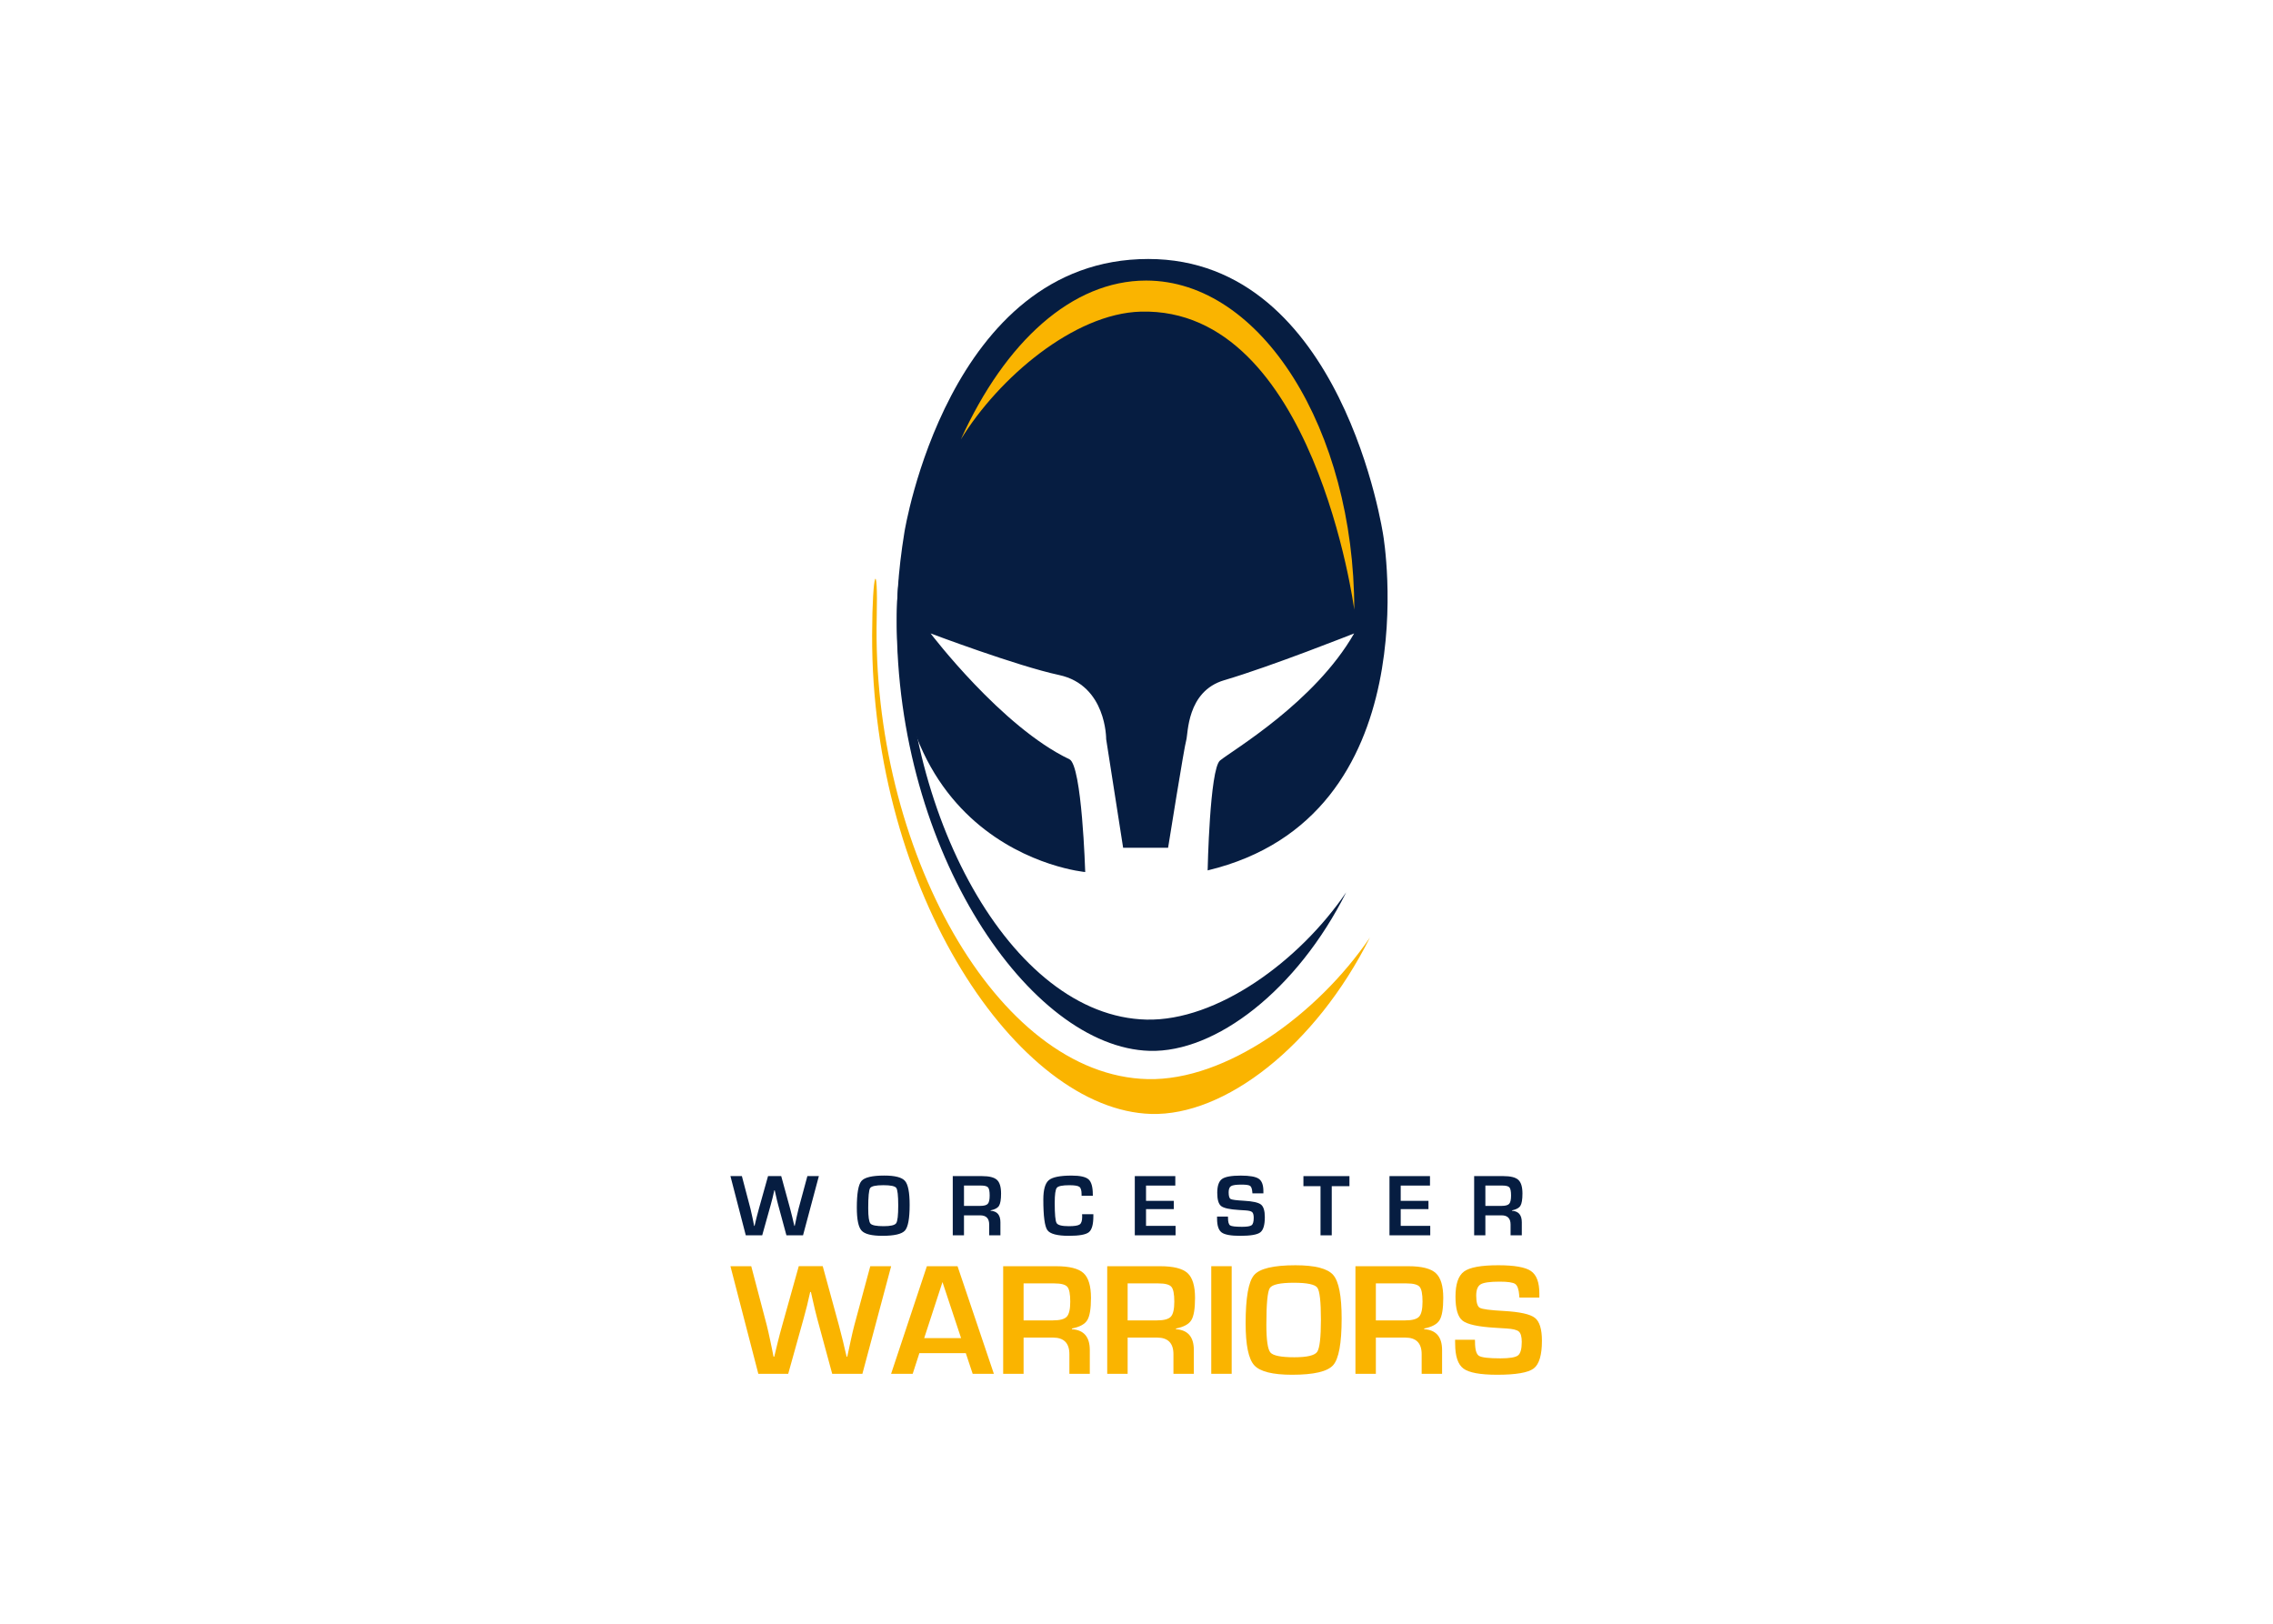<svg clip-rule="evenodd" fill-rule="evenodd" stroke-linejoin="round" stroke-miterlimit="2" viewBox="0 0 560 400" xmlns="http://www.w3.org/2000/svg" xmlns:xlink="http://www.w3.org/1999/xlink"><clipPath id="a"><path clip-rule="evenodd" d="m138.168 3684.38h215.212v295.878h-215.212z"/></clipPath><g clip-path="url(#a)" transform="matrix(.929 0 0 -.929 51.597 3761.45)"><path d="m0 .944s-61.777 5.532-47.949 90.102c0 0 11.543 72.462 64.678 72.462 51.604 0 62.323-73.378 62.323-73.378s12.688-74.548-46.584-88.752c0 0 .541 26.877 3.285 29.139 3.286 2.7 25.093 15.393 35.564 33.701 0 0-21.935-8.725-34.433-12.401-10.046-2.953-9.563-14.325-10.104-15.968-.488-1.467-4.802-28.476-4.802-28.476h-11.922l-4.499 28.803s.131 14.311-12.513 17.016c-11.191 2.398-34.047 11.026-34.047 11.026s18.859-24.845 36.821-33.375c3.329-1.584 4.182-29.899 4.182-29.899" fill="#061d41" transform="translate(232.258 3816.74)"/><path d="m0 .944c11.757 25.946 29.534 42.124 49.133 42.124 30.567 0 55.207-39.594 55.207-87.275 0 0-10.66 80.31-56.635 79.033-17.66-.488-37.659-17.509-47.705-33.882" fill="#fab400" transform="translate(199.273 3931.46)"/><path d="m0 .944c-14.457-28.832-38.507-47.374-58.053-46.794-35.266 1.048-74.193 58.707-73.973 127.031.053 17.459 1.598 20.243 1.223 4.713-1.477-60.881 31.615-121.595 71.887-122.512 20.716-.473 44.995 17.095 58.916 37.562" fill="#fab400" transform="translate(307.771 3799.39)"/><path d="m0 .944c-12.99-25.912-34.598-42.568-52.165-42.046-31.688.931-67.217 52.75-67.018 114.142.054 15.691 2.53 18.187 2.189 4.236-1.326-54.709 27.867-109.268 64.054-110.092 18.615-.419 40.432 15.369 52.94 33.76" fill="#061d41" transform="translate(301.472 3811.37)"/><g fill-rule="nonzero"><path d="m0 .944-4.197-15.7h-4.406l-2.184 8.047c-.2.731-.434 1.706-.702 2.925l-.219.965h-.103l-.229-.98-.219-.96c-.161-.653-.336-1.306-.517-1.959l-2.247-8.038h-4.357l-4.07 15.7h3.036l2.267-8.618c.136-.551.307-1.311.517-2.286l.238-1.15.229-1.151h.108c.122.507.214.892.273 1.151l.277 1.135c.147.6.351 1.365.61 2.291l2.417 8.628h3.495l2.36-8.628c.195-.736.394-1.501.584-2.291l.264-1.135.278-1.151h.092l.254 1.151.238 1.15c.2.926.381 1.696.541 2.301l2.326 8.603z" fill="#061d41" transform="translate(161.622 3736.11)"/><path d="m0 .944c-2.003 0-3.173-.258-3.51-.77-.336-.517-.506-2.291-.506-5.338 0-2.252.199-3.611.594-4.07.395-.458 1.56-.692 3.49-.692 1.848 0 2.954.259 3.325.78.37.517.55 2.086.55 4.709 0 2.627-.175 4.182-.521 4.66-.351.482-1.492.721-3.422.721m.229 2.554c2.852 0 4.689-.473 5.508-1.423.824-.946 1.233-3.061 1.233-6.351 0-3.598-.414-5.864-1.238-6.8s-2.817-1.404-5.985-1.404c-2.852 0-4.699.463-5.533 1.389-.838.921-1.253 2.954-1.253 6.098 0 3.744.41 6.093 1.229 7.053.824.956 2.837 1.438 6.039 1.438" fill="#061d41" transform="translate(178.727 3733.7)"/><path d="m0 .944h4.28c1.018 0 1.696.18 2.027.546.337.365.502 1.097.502 2.193 0 1.117-.146 1.843-.433 2.169-.288.327-.917.488-1.892.488h-4.484zm-2.978-7.799v15.7h7.74c1.926 0 3.251-.331 3.978-.999.731-.668 1.092-1.877 1.092-3.626 0-1.585-.181-2.672-.546-3.252-.361-.585-1.107-.984-2.233-1.208v-.103c1.74-.107 2.608-1.126 2.608-3.046v-3.466h-2.978v2.866c0 1.618-.8 2.428-2.394 2.428h-4.289v-5.294z" fill="#061d41" transform="translate(200.11 3728.21)"/><path d="m0 .944h2.988v-.541c0-2.184-.395-3.597-1.194-4.236-.8-.643-2.559-.96-5.289-.96-3.1 0-5.006.507-5.718 1.516-.711 1.014-1.067 3.719-1.067 8.12 0 2.594.483 4.3 1.448 5.114s2.983 1.223 6.058 1.223c2.243 0 3.734-.336 4.49-1.004.75-.673 1.126-2.003 1.126-3.997l.009-.356h-2.987v.4c0 1.028-.195 1.686-.581 1.969-.389.293-1.272.434-2.651.434-1.852 0-2.959-.224-3.329-.678-.376-.453-.561-1.793-.561-4.026 0-3.007.166-4.786.502-5.337.332-.551 1.409-.824 3.237-.824 1.477 0 2.442.151 2.88.458.439.307.663.98.663 2.023z" fill="#061d41" transform="translate(231.43 3726.01)"/><path d="m0 .944v-4.051h7.36v-2.193h-7.36v-4.441h7.833v-2.505h-10.811v15.7h10.743v-2.51z" fill="#061d41" transform="translate(248.386 3733.6)"/><path d="m0 .944h-2.91c-.015.146-.024.253-.024.322-.069.882-.264 1.433-.585 1.662-.322.229-1.082.341-2.277.341-1.413 0-2.334-.132-2.768-.395-.434-.258-.649-.804-.649-1.642 0-.99.176-1.585.527-1.784.356-.195 1.521-.351 3.5-.459 2.335-.131 3.85-.463 4.538-1.004.682-.536 1.028-1.647 1.028-3.344 0-2.086-.404-3.431-1.209-4.04-.804-.615-2.578-.917-5.327-.917-2.467 0-4.104.298-4.914.897-.809.6-1.213 1.809-1.213 3.636l-.01.571h2.895l.015-.332c0-1.097.19-1.764.575-2.013.38-.244 1.428-.365 3.139-.365 1.331 0 2.184.141 2.549.424.371.282.556.94.556 1.969 0 .755-.141 1.257-.419 1.511-.283.248-.887.4-1.813.453l-1.643.103c-2.486.146-4.075.492-4.762 1.038-.692.541-1.034 1.711-1.034 3.504 0 1.833.415 3.052 1.243 3.666.834.609 2.496.911 4.987.911 2.364 0 3.953-.277 4.777-.838.819-.56 1.228-1.652 1.228-3.275z" fill="#061d41" transform="translate(279.511 3731.53)"/><path d="m0 .944v-13.034h-2.978v13.034h-4.533v2.666h12.205v-2.666z" fill="#061d41" transform="translate(297.639 3733.44)"/><path d="m0 .944v-4.051h7.36v-2.193h-7.36v-4.441h7.833v-2.505h-10.811v15.7h10.743v-2.51z" fill="#061d41" transform="translate(315.928 3733.6)"/><path d="m0 .944h4.28c1.018 0 1.691.18 2.027.546.337.365.502 1.097.502 2.193 0 1.117-.146 1.843-.433 2.169-.288.327-.917.488-1.892.488h-4.484zm-2.978-7.799v15.7h7.74c1.921 0 3.251-.331 3.978-.999.731-.668 1.092-1.877 1.092-3.626 0-1.585-.181-2.672-.546-3.252-.361-.585-1.112-.984-2.238-1.208v-.103c1.74-.107 2.613-1.126 2.613-3.046v-3.466h-2.978v2.866c0 1.618-.8 2.428-2.394 2.428h-4.289v-5.294z" fill="#061d41" transform="translate(338.382 3728.21)"/><path d="m0 .944-7.628-28.534h-8.009l-3.972 14.632c-.361 1.326-.785 3.096-1.278 5.309l-.394 1.759h-.19l-.415-1.779-.399-1.755c-.293-1.184-.605-2.369-.941-3.553l-4.075-14.613h-7.926l-7.399 28.534h5.518l4.118-15.656c.254-1.005.566-2.389.941-4.158l.439-2.091.419-2.091h.19c.22.916.39 1.613.502 2.091l.502 2.066c.264 1.087.634 2.477 1.107 4.158l4.387 15.681h6.356l4.289-15.681c.361-1.335.717-2.725 1.063-4.158l.482-2.066.502-2.091h.166l.458 2.091.444 2.091c.361 1.681.687 3.075.98 4.177l4.226 15.637z" fill="#fab400" transform="translate(180.795 3712.22)"/><path d="m0 .944-4.933 14.862-4.85-14.862zm1.253-3.992h-12.313l-1.774-5.479h-5.727l9.49 28.535h8.13l9.637-28.535h-5.62z" fill="#fab400" transform="translate(199.338 3693.15)"/><path d="m0 .944h7.779c1.853 0 3.081.331 3.685.994.61.658.912 1.989.912 3.983 0 2.037-.258 3.348-.785 3.938-.521.595-1.667.892-3.436.892h-8.155zm-5.415-14.175v28.54h14.072c3.495 0 5.908-.61 7.233-1.823 1.321-1.209 1.984-3.408 1.984-6.586 0-2.88-.331-4.854-.994-5.912-.663-1.063-2.018-1.794-4.065-2.198v-.186c3.163-.195 4.747-2.042 4.747-5.542v-6.293h-5.415v5.206c0 2.944-1.453 4.411-4.348 4.411h-7.799v-9.617z" fill="#fab400" transform="translate(215.915 3697.85)"/><path d="m0 .944h7.775c1.857 0 3.085.331 3.689.994.61.658.912 1.989.912 3.983 0 2.037-.258 3.348-.785 3.938-.521.595-1.667.892-3.436.892h-8.155zm-5.415-14.175v28.54h14.067c3.5 0 5.913-.61 7.238-1.823 1.321-1.209 1.984-3.408 1.984-6.586 0-2.88-.331-4.854-.994-5.912-.663-1.063-2.018-1.794-4.065-2.198v-.186c3.163-.195 4.742-2.042 4.742-5.542v-6.293h-5.41v5.206c0 2.944-1.453 4.411-4.348 4.411h-7.799v-9.617z" fill="#fab400" transform="translate(243.509 3697.85)"/><path d="m265.686 3684.63h5.415v28.534h-5.415z" fill="#fab400"/><path d="m0 .944c-3.636 0-5.761-.468-6.376-1.399-.614-.936-.921-4.168-.921-9.7 0-4.099.361-6.566 1.077-7.399.717-.839 2.832-1.258 6.347-1.258 3.358 0 5.371.473 6.039 1.414s1.004 3.792 1.004 8.559c0 4.782-.317 7.604-.95 8.477-.634.872-2.706 1.306-6.22 1.306m.419 4.64c5.186 0 8.521-.862 10.012-2.578 1.492-1.721 2.237-5.576 2.237-11.552 0-6.537-.75-10.656-2.247-12.357-1.496-1.696-5.123-2.549-10.879-2.549-5.186 0-8.54.838-10.056 2.52-1.521 1.677-2.281 5.376-2.281 11.089 0 6.8.746 11.075 2.237 12.815 1.492 1.745 5.152 2.612 10.977 2.612" fill="#fab400" transform="translate(287.596 3707.83)"/><path d="m0 .944h7.775c1.857 0 3.085.331 3.689.994.61.658.912 1.989.912 3.983 0 2.037-.258 3.348-.785 3.938-.521.595-1.667.892-3.441.892h-8.15zm-5.415-14.175v28.54h14.067c3.5 0 5.913-.61 7.233-1.823 1.326-1.209 1.989-3.408 1.989-6.586 0-2.88-.331-4.854-.994-5.912-.663-1.063-2.018-1.794-4.065-2.198v-.186c3.163-.195 4.747-2.042 4.747-5.542v-6.293h-5.415v5.206c0 2.944-1.453 4.411-4.348 4.411h-7.799v-9.617z" fill="#fab400" transform="translate(309.337 3697.85)"/><path d="m0 .944h-5.289c-.029.263-.044.458-.044.585-.121 1.604-.482 2.608-1.067 3.022-.585.409-1.959.614-4.138.614-2.564 0-4.241-.234-5.026-.711-.789-.473-1.179-1.468-1.179-2.988 0-1.799.316-2.881.96-3.242.638-.361 2.759-.638 6.351-.833 4.251-.239 7.005-.844 8.248-1.823 1.247-.975 1.871-3.003 1.871-6.079 0-3.792-.731-6.244-2.193-7.35-1.462-1.107-4.689-1.662-9.681-1.662-4.484 0-7.467.546-8.934 1.633-1.472 1.086-2.208 3.285-2.208 6.604l-.02 1.043h5.269l.02-.604c0-1.994.346-3.212 1.043-3.661.702-.443 2.603-.667 5.708-.667 2.427 0 3.972.258 4.645.775.663.516.999 1.706.999 3.572 0 1.38-.253 2.296-.76 2.75-.512.453-1.609.731-3.295.823l-2.988.19c-4.514.264-7.399.892-8.652 1.882-1.258.989-1.882 3.115-1.882 6.376 0 3.334.756 5.551 2.267 6.658 1.511 1.111 4.533 1.662 9.061 1.662 4.295 0 7.185-.507 8.677-1.526 1.491-1.018 2.237-3.002 2.237-5.956z" fill="#fab400" transform="translate(352.694 3703.9)"/></g></g></svg>